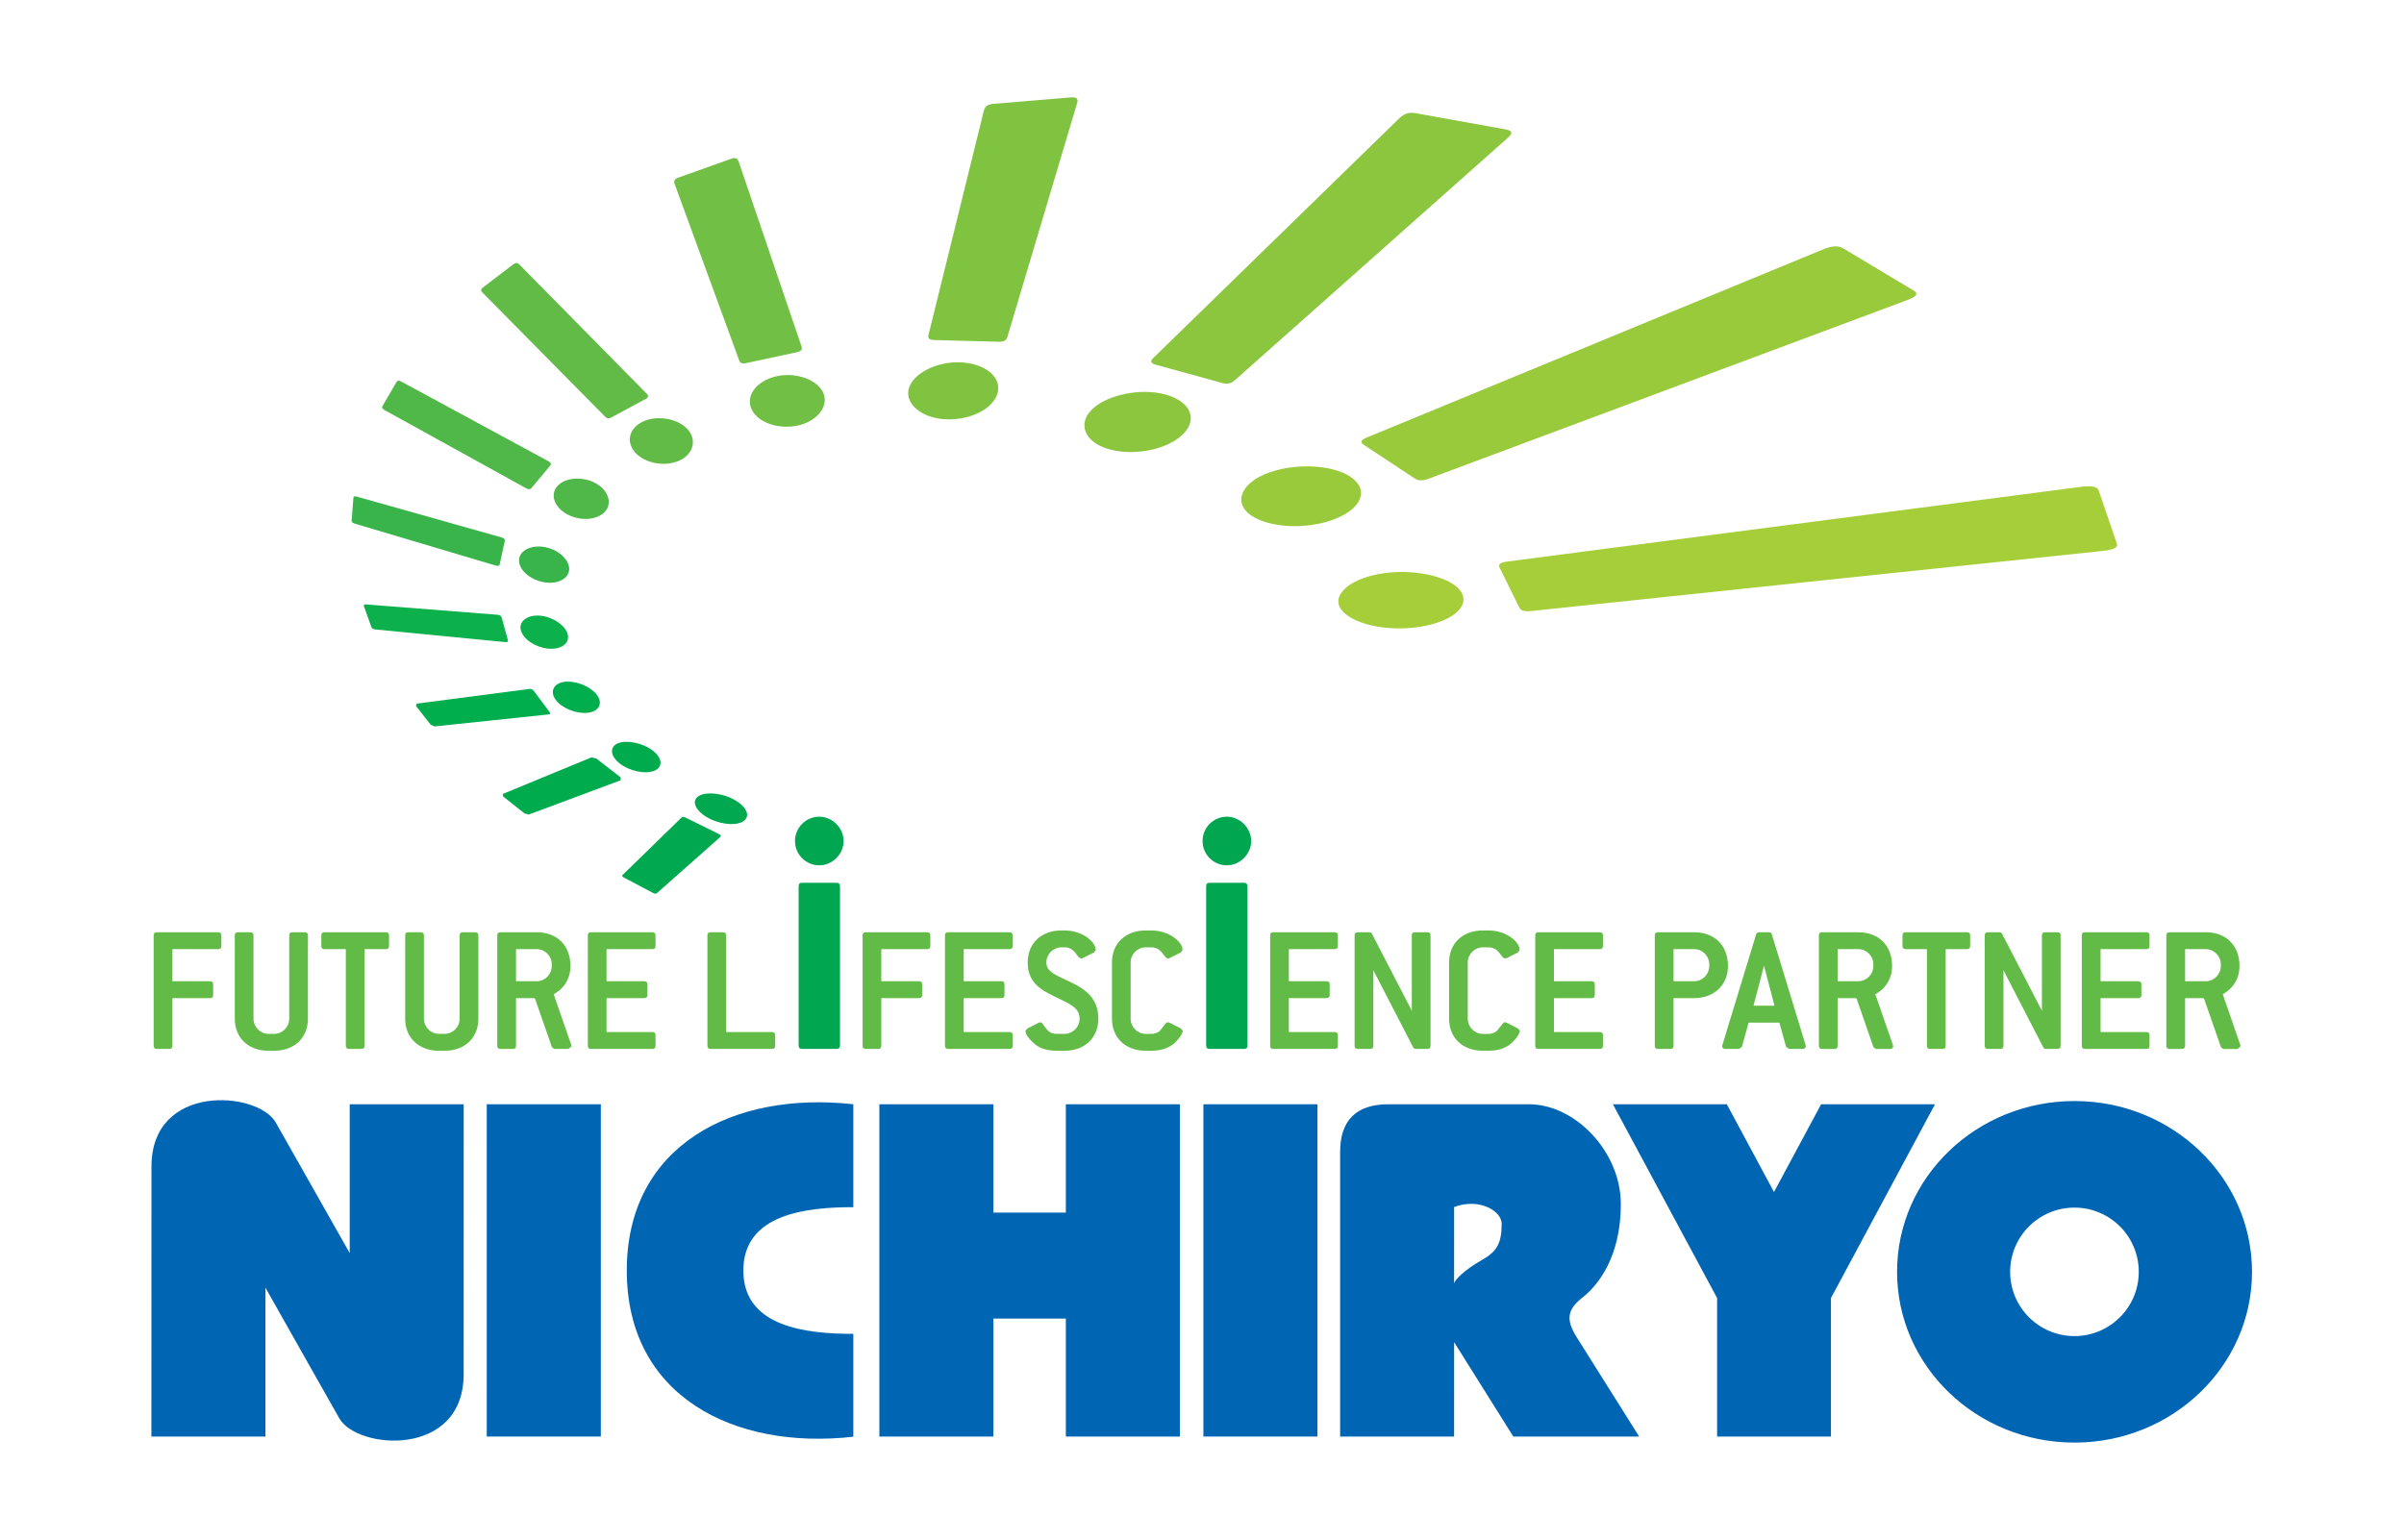 <?xml version="1.0" encoding="UTF-8" standalone="no"?>
<svg
   xmlns:dc="http://purl.org/dc/elements/1.1/"
   xmlns:cc="http://creativecommons.org/ns#"
   xmlns:rdf="http://www.w3.org/1999/02/22-rdf-syntax-ns#"
   xmlns:svg="http://www.w3.org/2000/svg"
   xmlns="http://www.w3.org/2000/svg"
   viewBox="0 0 1000 640.613"
   height="640.613"
   width="1000"
   xml:space="preserve"
   id="svg2"
   version="1.1"><defs
     id="defs6" /><g
     transform="matrix(1.333,0,0,-1.333,0,640.613)"
     id="g10"><g
       transform="scale(0.1)"
       id="g12"><path
         id="path14"
         style="fill:#0066b3;fill-opacity:1;fill-rule:evenodd;stroke:none"
         d="m 1518.97,1358.81 h 355.94 V 321.559 H 1518.97 V 1358.81" /><path
         id="path16"
         style="fill:#0066b3;fill-opacity:1;fill-rule:nonzero;stroke:none"
         d="m 3326.04,1358.78 v -338.13 h -226.06 v 338.13 H 2744.11 V 321.531 h 355.87 V 689.84 h 226.06 V 321.531 h 355.82 V 1358.78 h -355.82" /><path
         id="path18"
         style="fill:#0066b3;fill-opacity:1;fill-rule:evenodd;stroke:none"
         d="m 3755.28,1358.81 h 355.94 V 321.559 H 3755.28 V 1358.81" /><path
         id="path20"
         style="fill:#0066b3;fill-opacity:1;fill-rule:nonzero;stroke:none"
         d="m 6473.51,635.148 c -110.82,0 -200.69,89.75 -200.69,200.43 0,110.942 89.87,200.572 200.69,200.572 110.81,0 200.68,-89.63 200.68,-200.252 0.13,-111 -89.87,-200.75 -200.68,-200.75 m 0.37,733.682 c -306.31,0 -554.06,-238.75 -553.94,-533.252 0,-294.18 247.88,-532.93 553.57,-532.93 305.68,0 554.06,238.75 554.06,532.93 0,294.502 -248.25,533.252 -553.69,533.252" /><path
         id="path22"
         style="fill:#0066b3;fill-opacity:1;fill-rule:nonzero;stroke:none"
         d="M 1091.31,1358.78 V 894.148 c 0,0 -176.501,312.442 -230.822,407.812 -56.179,98.19 -387.808,124.19 -387.808,-137.62 L 472.43,321.531 H 828.238 V 786.34 c 0,0 176.132,-312.192 230.692,-408.059 56.06,-98.25 388.06,-123.883 387.94,138.18 l 0.12,842.319 h -355.68" /><path
         id="path24"
         style="fill:#0066b3;fill-opacity:1;fill-rule:nonzero;stroke:none"
         d="M 6038.33,1358.78 H 5682.95 L 5535.89,1084.9 5388.64,1358.78 H 5033.2 l 325.19,-604.999 v -432.25 h 355.25 v 432.25 l 324.69,604.999" /><path
         id="path26"
         style="fill:#0066b3;fill-opacity:1;fill-rule:nonzero;stroke:none"
         d="m 4624.38,872.629 c -54.19,-30.559 -86.69,-64 -86.81,-73.68 l 0.12,239.121 c 79.38,29.56 148.44,-13.06 148.44,-52.191 0,-63.117 -16.81,-88 -61.75,-113.25 m 295.63,-240.68 c -33.94,54.121 -30,86.063 19.18,124.313 48.57,38.308 118.75,127.187 118.75,290.868 0,163.44 -142.18,311.63 -286.56,311.63 h -439.62 c -99.44,0 -149.75,-50.75 -149.75,-148.19 v -889 h 355.56 l 0.12,294.629 184.69,-294.629 h 392.75 l -195.12,310.379" /><path
         id="path28"
         style="fill:#0066b3;fill-opacity:1;fill-rule:nonzero;stroke:none"
         d="m 1955.93,839.359 c 0,-390.621 333.13,-560.621 706.94,-518.371 v 321.063 c -148.25,0 -343.19,21.75 -343.19,197.808 0,176.131 194.94,197.691 343.19,197.691 v 321.25 c -373.81,41.75 -706.69,-127.94 -706.94,-518.562 v -0.879" /><path
         id="path30"
         style="fill:#62bb46;fill-opacity:1;fill-rule:nonzero;stroke:none"
         d="M 681.512,1895.7 H 488.891 c -6.129,0 -9.379,-3.25 -9.379,-9.31 v -345.5 c 0,-5.94 3.25,-9.38 9.379,-9.38 h 39.687 c 5.934,0 9.371,3.44 9.371,9.38 v 147.25 l 0.25,1.69 1.563,0.25 h 116.25 c 6,0 9.25,3.43 9.25,9.31 v 34 c 0,6.06 -3.25,9.44 -9.25,9.44 h -116.25 l -1.563,0.25 -0.25,1.68 v 96.32 l 0.25,1.68 1.563,0.25 h 141.75 c 6,0 9.25,3.32 9.25,9.5 v 33.88 c 0,5.69 -3.621,9.31 -9.25,9.31" /><path
         id="path32"
         style="fill:#62bb46;fill-opacity:1;fill-rule:nonzero;stroke:none"
         d="m 951.66,1895.7 h -39.691 c -6.059,0 -9.379,-3.25 -9.379,-9.31 v -260.5 c 0,-26.13 -21.25,-47.38 -47.25,-47.38 h -16.93 c -26.129,0 -47.379,21.25 -47.379,47.38 v 260.5 c 0,5.69 -3.691,9.31 -9.441,9.31 h -39.559 c -6.062,0 -9.371,-3.25 -9.371,-9.31 v -260.5 c 0,-59.88 42.371,-100.13 105.75,-100.13 h 16.93 c 63.129,0 105.57,40.25 105.57,100.13 v 260.5 c 0,5.69 -3.629,9.31 -9.25,9.31" /><path
         id="path34"
         style="fill:#62bb46;fill-opacity:1;fill-rule:nonzero;stroke:none"
         d="m 1204.71,1895.7 h -192.63 c -6,0 -9.37,-3.25 -9.37,-9.31 v -33.88 c 0,-6.18 3.37,-9.5 9.37,-9.5 h 65.19 l 1.69,-0.25 0.25,-1.68 v -300.19 c 0,-5.94 3.43,-9.38 9.43,-9.38 h 39.63 c 6.12,0 9.44,3.44 9.44,9.38 v 300.19 l 0.25,1.68 1.68,0.25 h 65.07 c 6,0 9.37,3.32 9.37,9.5 v 33.88 c 0,6.06 -3.37,9.31 -9.37,9.31" /><path
         id="path36"
         style="fill:#62bb46;fill-opacity:1;fill-rule:nonzero;stroke:none"
         d="m 1483.27,1895.7 h -39.43 c -6.13,0 -9.5,-3.25 -9.5,-9.31 v -260.5 c 0,-26.13 -21.25,-47.38 -47.25,-47.38 h -17 c -26.13,0 -47.19,21.25 -47.19,47.38 v 260.5 c 0,5.69 -3.81,9.31 -9.44,9.31 h -39.69 c -5.93,0 -9.37,-3.25 -9.37,-9.31 v -260.5 c 0,-59.88 42.5,-100.13 105.69,-100.13 h 17 c 63.25,0 105.68,40.25 105.68,100.13 v 260.5 c 0,5.69 -3.62,9.31 -9.5,9.31" /><path
         id="path38"
         style="fill:#62bb46;fill-opacity:1;fill-rule:nonzero;stroke:none"
         d="m 1721.8,1795.79 v -5.63 c 0,-26.12 -21.25,-47.37 -47.25,-47.37 h -62.38 l -1.68,0.25 -0.25,1.75 v 96.31 l 0.25,1.69 1.68,0.25 h 62.38 c 26,0 47.25,-21.25 47.25,-47.25 m 61.06,-252 -55.06,158.5 c -0.13,0.37 52.37,23.62 52.37,87.87 0,64.19 -41.5,105.57 -105.62,105.57 H 1561.3 c -6.13,0 -9.56,-3.25 -9.56,-9.38 v -345.44 c 0,-6 3.43,-9.43 9.56,-9.43 h 39.5 c 6.12,0 9.44,3.43 9.44,9.43 v 147.19 l 0.25,1.75 1.68,0.25 h 54.94 l 2.56,-2 52.38,-150.25 1.06,-1.62 5.25,-3.94 2.25,-0.81 h 43.56 l 9.38,8.18 -0.69,4.13" /><path
         id="path40"
         style="fill:#62bb46;fill-opacity:1;fill-rule:nonzero;stroke:none"
         d="m 1893.06,1842.78 1.57,0.25 h 141.62 c 6.13,0 9.38,3.32 9.38,9.44 v 33.88 c 0,5.75 -3.63,9.37 -9.38,9.37 h -192.5 c -6.12,0 -9.37,-3.25 -9.37,-9.37 v -345.44 c 0,-6 3.25,-9.38 9.37,-9.38 h 192.5 c 6.13,0 9.38,3.38 9.38,9.38 v 33.94 c 0,5.75 -3.63,9.37 -9.38,9.37 h -141.62 l -1.57,0.38 -0.37,1.62 v 101.88 l 0.37,1.75 1.57,0.25 h 116.25 c 5.87,0 9.37,3.37 9.37,9.31 v 34 c 0,6.06 -3.5,9.37 -9.37,9.37 h -116.25 l -1.57,0.25 -0.37,1.75 v 96.32 l 0.37,1.68" /><path
         id="path42"
         style="fill:#62bb46;fill-opacity:1;fill-rule:nonzero;stroke:none"
         d="m 2409.42,1584.24 h -141.5 l -1.69,0.37 -0.25,1.57 v 300.18 c 0,5.75 -3.75,9.32 -9.37,9.32 h -39.69 c -6.13,0 -9.38,-3.19 -9.38,-9.32 v -345.43 c 0,-6 3.25,-9.44 9.38,-9.44 h 192.5 c 6.25,0 9.5,3.44 9.5,9.44 v 33.93 c 0,5.69 -3.75,9.38 -9.5,9.38" /><path
         id="path44"
         style="fill:#00a650;fill-opacity:1;fill-rule:nonzero;stroke:none"
         d="m 2609.98,1531.5 h -106.56 c -7.81,0 -11.25,3.44 -11.25,11.31 v 496 c 0,8 3.44,11.38 11.25,11.38 h 106.56 c 6.81,0 11.38,-3.38 11.38,-11.38 v -496 c 0,-7.87 -3.44,-11.31 -11.38,-11.31 m -53.25,573.13 c -41.81,0 -75.87,33.93 -75.87,75.81 0,42 34.06,76 75.87,76 40.81,0 75.81,-35.25 75.81,-76 0,-40.75 -35,-75.81 -75.81,-75.81" /><path
         id="path46"
         style="fill:#62bb46;fill-opacity:1;fill-rule:nonzero;stroke:none"
         d="m 2893.79,1895.7 h -192.62 c -6.13,0 -9.38,-3.25 -9.38,-9.31 v -345.5 c 0,-5.94 3.25,-9.38 9.38,-9.38 h 39.69 c 5.93,0 9.25,3.44 9.25,9.38 v 147.25 l 0.37,1.69 1.56,0.25 h 116.25 c 6,0 9.38,3.43 9.38,9.31 v 34 c 0,6.06 -3.38,9.44 -9.38,9.44 h -116.25 l -1.56,0.25 -0.37,1.68 v 96.32 l 0.37,1.68 1.56,0.25 h 141.75 c 6,0 9.38,3.32 9.38,9.5 v 33.88 c 0,5.69 -3.75,9.31 -9.38,9.31" /><path
         id="path48"
         style="fill:#62bb46;fill-opacity:1;fill-rule:nonzero;stroke:none"
         d="m 3007.56,1842.78 1.69,0.25 h 141.63 c 6,0 9.37,3.32 9.37,9.44 v 33.88 c 0,5.75 -3.75,9.37 -9.37,9.37 h -192.63 c -6,0 -9.37,-3.25 -9.37,-9.37 v -345.44 c 0,-6 3.37,-9.38 9.37,-9.38 h 192.63 c 6,0 9.37,3.38 9.37,9.38 v 33.94 c 0,5.75 -3.75,9.37 -9.37,9.37 h -141.63 l -1.69,0.38 -0.25,1.62 v 101.88 l 0.25,1.75 1.69,0.25 h 116.13 c 6.06,0 9.25,3.37 9.25,9.31 v 34 c 0,6.06 -3.19,9.37 -9.25,9.37 h -116.13 l -1.69,0.25 -0.25,1.75 v 96.32 l 0.25,1.68" /><path
         id="path50"
         style="fill:#62bb46;fill-opacity:1;fill-rule:nonzero;stroke:none"
         d="m 3336.91,1741.9 -8.94,4.12 c -40.37,18.75 -62.62,29.25 -62.62,55.38 0,26.06 21.25,47.25 47.25,47.25 h 9.06 c 21.75,0 30.5,-11.88 42.69,-28.44 l 1.87,-2.31 7.07,-4.32 4.37,0.94 36.25,18.06 5.5,7.88 c 0,24.56 -41,60.94 -97.75,60.94 h -9.06 c -63.19,0 -105.56,-40.19 -105.56,-100 0,-62.63 39.56,-85.94 95.56,-112.07 45.19,-20.87 66.31,-33.87 66.31,-63.43 0,-26.13 -21.12,-47.38 -47.25,-47.38 h -23.69 c -21.87,0 -29.56,10.88 -40.43,25.81 l -3.88,5.44 c -2.44,3.19 -6.12,6.69 -12.31,3.5 l -35.69,-18.12 -5.56,-7.25 c 0,-11.69 13.06,-28.88 33.81,-44.88 14.25,-10.94 37.44,-17.25 64.06,-17.25 h 23.69 c 63.25,0 105.69,40.25 105.69,100.13 0,61.56 -36.25,90.93 -90.44,116" /><path
         id="path52"
         style="fill:#62bb46;fill-opacity:1;fill-rule:nonzero;stroke:none"
         d="m 3685.42,1595.16 -35.63,18.13 -5.12,1.5 c -4.44,0 -7.44,-4.06 -13.56,-12 l -10.75,-13.69 c -4.25,-5.25 -15.25,-10.62 -27.82,-10.62 h -17 c -26,0 -47.25,21.25 -47.25,47.37 v 175.56 c 0,26.07 21.25,47.25 47.25,47.25 h 17 c 21.69,0 30.5,-11.93 42.82,-28.43 l 1.75,-2.44 6.93,-4.19 4.5,0.94 36.25,18.06 5.5,7.88 c 0,24.5 -41,60.87 -97.75,60.87 h -17 c -63.25,0 -105.56,-40.12 -105.56,-99.94 v -175.56 c 0,-59.87 42.31,-100.06 105.56,-100.06 h 17 c 31.13,0 55.75,8.37 73.38,24.87 17.06,15.88 25,31.63 25,37.25 l -5.5,7.25" /><path
         id="path54"
         style="fill:#00a650;fill-opacity:1;fill-rule:nonzero;stroke:none"
         d="m 3881.71,1531.5 h -106.43 c -7.94,0 -11.38,3.44 -11.38,11.31 v 496 c 0,8 3.44,11.38 11.38,11.38 h 106.43 c 6.82,0 11.25,-3.38 11.25,-11.38 v -496 c 0,-7.87 -3.31,-11.31 -11.25,-11.31 m -53.12,573.13 c -41.94,0 -75.88,33.93 -75.88,75.81 0,42 33.94,76 75.88,76 40.69,0 75.81,-35.25 75.81,-76 0,-40.75 -35.12,-75.81 -75.81,-75.81" /><path
         id="path56"
         style="fill:#62bb46;fill-opacity:1;fill-rule:nonzero;stroke:none"
         d="m 5845.95,1795.79 v -5.63 c 0,-26.12 -21.25,-47.37 -47.25,-47.37 h -62.37 l -1.57,0.25 -0.25,1.75 v 96.31 l 0.25,1.69 1.57,0.25 h 62.37 c 26,0 47.25,-21.25 47.25,-47.25 m 61.06,-252 -54.94,158.5 c 0,0.37 52.38,23.62 52.38,87.87 0,64.19 -41.62,105.57 -105.75,105.57 h -113.25 c -6.12,0 -9.44,-3.25 -9.44,-9.38 v -345.44 c 0,-6 3.32,-9.43 9.44,-9.43 h 39.63 c 6,0 9.43,3.43 9.43,9.43 v 147.19 l 0.25,1.75 1.57,0.25 h 54.93 l 2.57,-2 52.25,-150.25 1.31,-1.62 5.06,-3.94 2.31,-0.81 h 43.56 c 5.63,0 9.51,3.43 9.51,8.18 l -0.82,4.13" /><path
         id="path58"
         style="fill:#62bb46;fill-opacity:1;fill-rule:nonzero;stroke:none"
         d="m 6930.18,1795.79 v -5.63 c 0,-26.12 -21.25,-47.37 -47.25,-47.37 h -62.38 l -1.69,0.25 -0.12,1.75 v 96.31 l 0.12,1.69 1.69,0.25 h 62.38 c 26,0 47.25,-21.25 47.25,-47.25 m 60.93,-252 -54.81,158.5 c -0.25,0.37 52.25,23.62 52.25,87.87 0,64.19 -41.44,105.57 -105.62,105.57 h -113.25 c -6,0 -9.44,-3.25 -9.44,-9.38 v -345.44 c 0,-6 3.44,-9.43 9.44,-9.43 h 39.5 c 6.12,0 9.56,3.43 9.56,9.43 v 147.19 l 0.12,1.75 1.69,0.25 h 54.81 l 2.69,-2 52.38,-150.25 1.18,-1.62 5.07,-3.94 2.31,-0.81 h 43.69 l 9.25,8.18 -0.82,4.13" /><path
         id="path60"
         style="fill:#62bb46;fill-opacity:1;fill-rule:nonzero;stroke:none"
         d="m 4022.21,1842.78 1.69,0.25 h 141.63 c 6.12,0 9.37,3.32 9.37,9.44 v 33.88 c 0,5.75 -3.62,9.37 -9.37,9.37 H 3972.9 c -6,0 -9.25,-3.25 -9.25,-9.37 v -345.44 c 0,-6 3.25,-9.38 9.25,-9.38 h 192.63 c 6.12,0 9.37,3.38 9.37,9.38 v 33.94 c 0,5.75 -3.62,9.37 -9.37,9.37 H 4023.9 l -1.69,0.38 -0.25,1.62 v 101.88 l 0.25,1.75 1.69,0.25 h 116.13 c 5.93,0 9.37,3.37 9.37,9.31 v 34 c 0,6.06 -3.44,9.37 -9.37,9.37 H 4023.9 l -1.69,0.25 -0.25,1.75 v 96.32 l 0.25,1.68" /><path
         id="path62"
         style="fill:#62bb46;fill-opacity:1;fill-rule:nonzero;stroke:none"
         d="m 4737.43,1595.16 -35.63,18.13 -5.12,1.5 c -4.32,0 -7.38,-4.06 -13.57,-12.13 l -10.87,-13.56 c -4.13,-5.25 -15.13,-10.62 -27.69,-10.62 h -17 c -26,0 -47.25,21.25 -47.25,47.37 v 175.56 c 0,26.07 21.25,47.25 47.25,47.25 h 17 c 21.69,0 30.5,-11.93 42.69,-28.43 l 1.87,-2.44 7.07,-4.19 4.5,0.94 36.25,18.06 5.37,7.88 c 0,24.5 -41,60.87 -97.75,60.87 h -17 c -63.12,0 -105.56,-40.12 -105.56,-99.94 v -175.56 c 0,-59.87 42.44,-100.06 105.56,-100.06 h 17 c 31.13,0 55.75,8.37 73.38,24.87 17.06,15.88 25,31.63 25,37.25 l -5.5,7.25" /><path
         id="path64"
         style="fill:#62bb46;fill-opacity:1;fill-rule:nonzero;stroke:none"
         d="m 4849.36,1842.78 1.68,0.25 h 141.63 c 6.25,0 9.5,3.32 9.5,9.44 v 33.88 c 0,5.75 -3.75,9.37 -9.5,9.37 h -192.5 c -6.13,0 -9.31,-3.25 -9.31,-9.37 v -345.44 c 0,-6 3.18,-9.38 9.31,-9.38 h 192.5 c 6.25,0 9.5,3.38 9.5,9.38 v 33.94 c 0,5.75 -3.75,9.37 -9.5,9.37 h -141.63 l -1.68,0.38 -0.13,1.62 v 101.88 l 0.13,1.75 1.68,0.25 h 116.25 c 5.94,0 9.38,3.37 9.38,9.31 v 34 c 0,6.06 -3.44,9.37 -9.38,9.37 h -116.25 l -1.68,0.25 -0.13,1.75 v 96.32 l 0.13,1.68" /><path
         id="path66"
         style="fill:#62bb46;fill-opacity:1;fill-rule:nonzero;stroke:none"
         d="m 5286.74,1742.81 h -62.38 l -1.68,0.25 -0.25,1.69 v 96.31 l 0.25,1.75 1.68,0.25 h 62.38 c 25.87,0 47.12,-21.25 47.12,-47.25 v -5.63 c 0,-26.12 -21.25,-47.37 -47.12,-47.37 m 0,152.87 h -113.38 c -6,0 -9.43,-3.18 -9.43,-9.31 v -345.44 c 0,-6 3.43,-9.43 9.43,-9.43 h 39.63 c 6,0 9.44,3.43 9.44,9.43 v 147.19 l 0.25,1.69 1.68,0.25 h 62.38 c 62.12,0 105.56,41.06 105.56,100.12 0,64.13 -41.5,105.5 -105.56,105.5" /><path
         id="path68"
         style="fill:#62bb46;fill-opacity:1;fill-rule:nonzero;stroke:none"
         d="m 6138.67,1895.7 h -192.5 c -6,0 -9.37,-3.25 -9.37,-9.31 v -33.88 c 0,-6.18 3.37,-9.5 9.37,-9.5 h 65.07 l 1.68,-0.25 0.25,-1.68 v -300.19 c 0,-5.94 3.32,-9.38 9.44,-9.38 h 39.63 c 6.12,0 9.43,3.44 9.43,9.38 v 300.19 l 0.25,1.68 1.69,0.25 h 65.06 c 6.13,0 9.38,3.32 9.38,9.5 v 33.88 c 0,6.06 -3.25,9.31 -9.38,9.31" /><path
         id="path70"
         style="fill:#62bb46;fill-opacity:1;fill-rule:nonzero;stroke:none"
         d="m 6555.18,1842.78 1.68,0.25 h 141.63 c 6.12,0 9.25,3.32 9.25,9.44 v 33.88 c 0,5.75 -3.5,9.37 -9.25,9.37 h -192.5 c -6.13,0 -9.5,-3.25 -9.5,-9.37 v -345.44 c 0,-6 3.37,-9.38 9.5,-9.38 h 192.5 c 6.12,0 9.25,3.38 9.25,9.38 v 33.94 c 0,5.75 -3.5,9.37 -9.25,9.37 h -141.63 l -1.68,0.38 -0.25,1.62 v 101.88 l 0.25,1.75 1.68,0.25 h 116.25 c 5.94,0 9.25,3.37 9.25,9.31 v 34 c 0,6.06 -3.31,9.37 -9.25,9.37 h -116.25 l -1.68,0.25 -0.25,1.75 v 96.32 l 0.25,1.68" /><path
         id="path72"
         style="fill:#62bb46;fill-opacity:1;fill-rule:nonzero;stroke:none"
         d="m 4454.71,1895.7 h -39.69 c -6.06,0 -9.38,-3.25 -9.38,-9.31 v -235.63 l -124.37,240.19 c 0,0 -1.25,4.75 -8.44,4.75 h -36.12 c -6.13,0 -9.57,-3.25 -9.57,-9.31 v -345.5 c 0,-5.94 3.44,-9.38 9.57,-9.38 h 39.62 c 6,0 9.31,3.44 9.31,9.38 v 236.12 l 124.38,-240.75 c 0,0 1.37,-4.75 8.44,-4.75 h 36.25 c 6.12,0 9.37,3.44 9.37,9.38 v 345.5 c 0,6.06 -3.25,9.31 -9.37,9.31" /><path
         id="path74"
         style="fill:#62bb46;fill-opacity:1;fill-rule:nonzero;stroke:none"
         d="m 6421.02,1895.7 h -39.69 c -6.06,0 -9.37,-3.25 -9.37,-9.31 v -235.63 l -124.38,240.19 c 0,0 -1.25,4.75 -8.44,4.75 h -36.25 c -6,0 -9.43,-3.25 -9.43,-9.31 v -345.5 c 0,-5.94 3.43,-9.38 9.43,-9.38 h 39.69 c 6.06,0 9.38,3.44 9.38,9.38 v 236.12 l 124.37,-240.75 c 0,0 1.38,-4.75 8.31,-4.75 h 36.38 c 6.12,0 9.25,3.44 9.25,9.38 v 345.5 c 0,6.06 -3.13,9.31 -9.25,9.31" /><path
         id="path76"
         style="fill:#62bb46;fill-opacity:1;fill-rule:nonzero;stroke:none"
         d="m 5534.66,1666.4 h -60.06 l -2.44,0.62 0.5,2.06 32,122.13 32.07,-122.13 0.62,-2 -2.69,-0.68 m 100.25,-124 -0.37,1.25 -105.38,345.43 c -0.62,2.88 -2.68,6.63 -9.25,6.63 h -30.56 c -6.44,0 -8.62,-3.75 -9.25,-6.63 l -105.25,-345.43 -0.25,-1.25 -0.44,-2.07 c 0,-4.25 2.57,-8.81 9.88,-8.81 h 42.5 l 9.25,6.69 20.87,75.19 2.19,0.18 h 91.69 l 2.19,-0.18 20.87,-75.19 9.19,-6.69 h 42.56 c 7.19,0 9.88,4.56 9.88,8.81 l -0.32,2.07" /><path
         id="path78"
         style="fill:#71bf44;fill-opacity:1;fill-rule:nonzero;stroke:none"
         d="m 2304.69,4302.5 197,-579.56 c 2.94,-8.69 -2.94,-14 -13.5,-16.31 l -160.56,-34.44 c -11.44,-2.44 -17.82,0 -20.88,8.37 l -201.62,551.38 c -3.44,9.37 0.25,15.37 11.93,19.44 l 164.57,58.81 c 12.56,4.62 19.62,2.06 23.06,-7.69 m 266.25,-727.87 c 14.5,-42.88 -27.38,-88.44 -89.25,-98.69 -61.5,-10.13 -122.81,15.19 -138.19,56.87 -15.5,42.19 21.13,86.57 83.25,99.19 62,12.44 129.63,-14.12 144.19,-57.37" /><path
         id="path80"
         style="fill:#62bb46;fill-opacity:1;fill-rule:nonzero;stroke:none"
         d="m 1621.34,3979.5 397.18,-403.06 c 6.38,-6.5 4.19,-11.75 -3,-15.5 l -107.81,-58.31 c -7.81,-4.07 -13.69,-3.57 -19.75,2.81 l -382.12,386.81 c -6.19,6.13 -5.82,10.88 1,16.06 l 95,72.44 c 7.18,5.63 13,5.25 19.5,-1.25 m 522,-511.12 c 32.43,-32.94 21.68,-79.32 -22,-99.69 -43.82,-20.56 -104.5,-10.5 -136.38,21.56 -31.81,32.38 -24.25,76.13 18.19,98.06 42.37,22 107.69,13.07 140.19,-19.93" /><path
         id="path82"
         style="fill:#50b848;fill-opacity:1;fill-rule:nonzero;stroke:none"
         d="m 1251.71,3615 460.56,-249.44 c 7.56,-4.25 8.44,-9.06 4.5,-13.5 l -58.06,-69.43 c -4.19,-4.94 -9.19,-5.25 -16.5,-1.19 l -442.88,244.62 c -6.69,3.82 -8.31,7.75 -5.25,13 l 42.75,73.5 c 3.25,5.63 7.56,6.25 14.88,2.44 m 606.31,-317.19 c 40.81,-21.93 54.06,-64.06 29.06,-90.12 -25.25,-26.19 -78.12,-29.06 -117.81,-6.88 -39.75,21.82 -53.31,60.88 -30,87.57 23.19,26.75 78.25,31.43 118.75,9.43" /><path
         id="path84"
         style="fill:#39b44a;fill-opacity:1;fill-rule:nonzero;stroke:none"
         d="m 1112.79,3255.75 452.87,-127.69 c 7.82,-2.31 10.63,-6.44 9.5,-11.19 l -15.62,-72.19 c -1.31,-5.25 -5,-6.43 -12.69,-4.25 l -440.56,131.07 c -6.56,1.93 -9.25,4.87 -8.88,10.06 l 5.38,69.25 c 0.25,5.44 3.31,6.75 10,4.94 m 597.69,-160.07 c 42.56,-11.81 72.62,-47.18 64.43,-75.56 -8.06,-28.44 -49.18,-41.19 -91.43,-28.44 -41.5,12.44 -69.44,44.94 -62.75,73.25 6.56,28 48,42.57 89.75,30.75" /><path
         id="path86"
         style="fill:#0cb14b;fill-opacity:1;fill-rule:nonzero;stroke:none"
         d="m 1141.96,2919.08 411,-32.32 c 7.19,-0.62 11.25,-3.93 12.56,-8.43 l 19.32,-70.44 c 1.43,-5.13 -1,-7.06 -8.32,-6.44 l -406.87,39.69 c -5.81,0.62 -9.13,2.94 -10.81,7.56 l -23,64 c -1.57,4.94 0.12,6.88 6.12,6.38 m 542.25,-35.07 c 39.88,-3 80.69,-30.37 87.38,-58.43 7,-28.69 -20.88,-48.44 -61.5,-44.5 -39.57,4 -77.38,29.5 -84.75,57.31 -7.32,27.5 19.68,48.62 58.87,45.62" /><path
         id="path88"
         style="fill:#a6ce38;fill-opacity:1;fill-rule:nonzero;stroke:none"
         d="m 6549.08,3274.85 56.87,-166.06 c 4.19,-12.19 -10,-19.13 -46.12,-22.94 L 4780.14,2898.66 c -22.31,-2.43 -33.81,0.5 -38.56,9.94 l -62.63,126.69 c -3.87,8.19 2.81,14.75 25.13,17.69 l 1786.18,232.68 c 36.82,4.75 54.44,1.57 58.82,-10.81 M 4562.01,2954.04 c 24.57,-48.25 -45.06,-96.5 -151.75,-107.56 -103.25,-10.75 -204.31,17.5 -228.75,62.93 -24.06,44.44 39.32,94.19 139.69,107.44 103.75,13.88 216.75,-15.19 240.81,-62.81" /><path
         id="path90"
         style="fill:#00ae4d;fill-opacity:1;fill-rule:nonzero;stroke:none"
         d="m 1300.29,2609.33 351.19,45.81 c 6.12,0.87 11,-1.63 14.06,-5.81 l 49.31,-65.94 c 3.63,-4.75 2.69,-7.19 -3.81,-7.81 l -355.06,-37.38 -12.13,5.38 -45.75,58.68 2.19,7.07 m 461.19,68.18 c 34.68,4.38 81.87,-14.31 101.31,-40.81 19.87,-27.25 6.37,-52.19 -29.69,-56 -35.5,-3.62 -79.19,14.38 -99,40.63 -18.87,25.75 -6.69,51.56 27.38,56.18" /><path
         id="path92"
         style="fill:#99ca3c;fill-opacity:1;fill-rule:nonzero;stroke:none"
         d="m 5752.56,4030.16 218.88,-131.12 c 16.25,-9.88 10,-18.88 -20.63,-30.31 L 4457.75,3311.35 c -18.69,-6.94 -31.87,-6.5 -43.56,1.31 L 4255,3417.79 c -10,6.62 -9,14.25 8.56,21.62 l 1423.82,587.19 c 29.68,12.38 48.81,13.31 65.18,3.56 M 4213.63,3317.98 c 60.93,-40.63 36.12,-101.32 -52.88,-134.13 -86.06,-31.87 -199.69,-25.62 -256.19,12.75 -54.68,37.06 -35.43,96.69 44.19,129.69 82.13,34.31 205.81,31.12 264.88,-8.31" /><path
         id="path94"
         style="fill:#00ab4e;fill-opacity:1;fill-rule:nonzero;stroke:none"
         d="m 1568.84,2327.4 276.88,114.19 15,-3.38 75.81,-58.81 0.63,-9.12 -287.13,-107.19 -12.94,3.37 -66.93,53 -1.32,7.94 m 359.5,158.19 c 27.19,11.37 77.63,1.06 108.25,-22.44 31.5,-24.44 32.88,-52.87 3.57,-64.06 -28.69,-10.44 -76.19,0 -106.44,23.62 -29.44,22.75 -32.25,51.82 -5.38,62.88" /><path
         id="path96"
         style="fill:#8cc63f;fill-opacity:1;fill-rule:nonzero;stroke:none"
         d="m 4417.35,4452.53 280.87,-50.69 c 21.38,-3.75 23.44,-12.06 6.5,-26.75 l -852.31,-757.13 c -11.25,-9.81 -22.81,-12 -38.69,-7.62 l -208.37,57.37 c -12.81,3.57 -17.38,10.13 -7.31,19.82 l 768.62,749.12 c 15.44,14.75 30.56,19.56 50.69,15.88 m -779.06,-878.57 c 80.43,-22.93 101.81,-81.12 48,-128.5 -52.13,-46.25 -155.19,-63.68 -229.88,-40.68 -71.56,21.93 -94.5,78.25 -48.81,123 46.87,45.93 153.56,68.12 230.69,46.18" /><path
         id="path98"
         style="fill:#00a84f;fill-opacity:1;fill-rule:nonzero;stroke:none"
         d="m 1942.63,2074.29 183.68,179 c 3.19,3.25 8.82,2.56 15.19,-0.63 l 100.31,-49.62 c 7.69,-3.81 9.38,-6.63 6,-9.88 l -197.87,-175.43 c -2.69,-2.5 -7,-2.19 -13.56,1.43 l -88.25,46.75 c -6.5,3.25 -8.19,5.88 -5.5,8.38 m 232.31,242.5 c 17.81,17.44 68,16.31 108.25,-3.19 42.25,-20.12 60.06,-51.12 40.06,-68.62 -19.44,-17.32 -68.12,-15 -108.31,5 -38.81,18.93 -57.38,49.62 -40,66.81" /><path
         id="path100"
         style="fill:#80c341;fill-opacity:1;fill-rule:nonzero;stroke:none"
         d="m 3099.48,4481.58 240.94,20.06 c 18.69,1.69 24.94,-3.44 21,-17 l -218.13,-731.69 c -3.18,-10.12 -11.12,-14.31 -26.87,-13.94 l -202,5.38 c -12.31,0.44 -19.63,4.75 -17.31,14.5 l 173.18,701.94 c 3.32,13 12,19.18 29.19,20.75 M 2995.73,3674.7 c 79.19,-2.69 132.06,-47.19 116.94,-97.56 -14.88,-49.69 -89.63,-84.94 -165.31,-79.94 -71.75,4.5 -122.88,47.63 -111.82,93.94 11.5,47.31 85,86.5 160.19,83.56" /></g></g></svg>